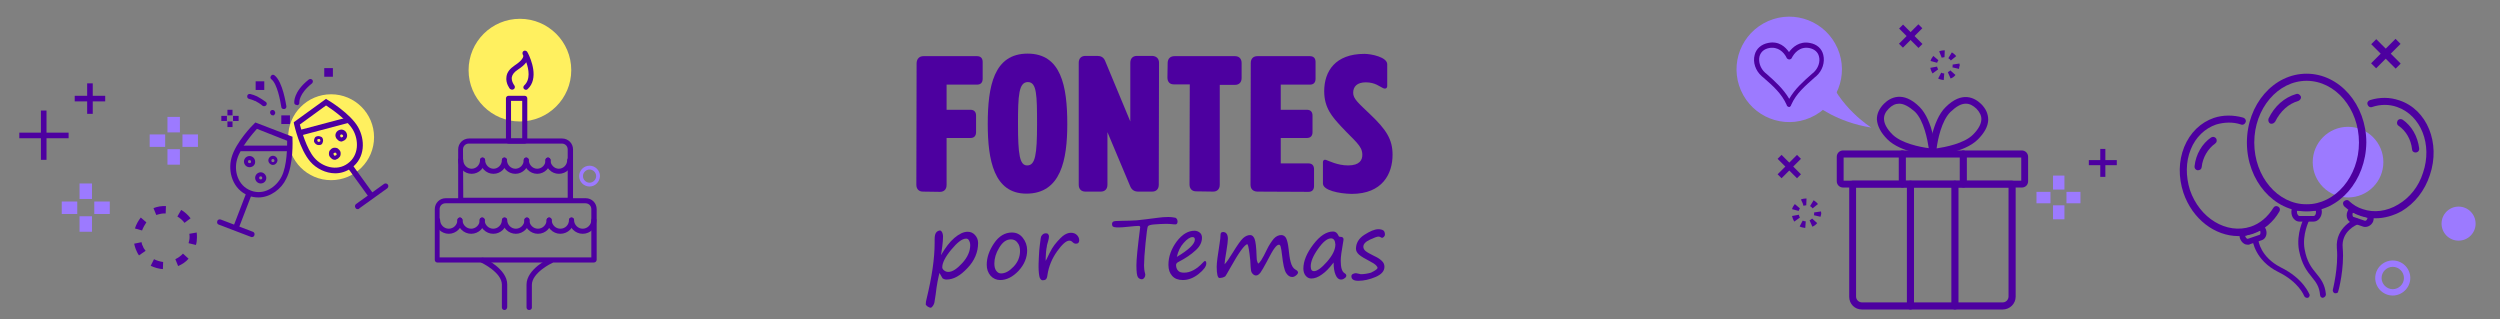<svg xmlns="http://www.w3.org/2000/svg" xmlns:xlink="http://www.w3.org/1999/xlink" id="Layer_3" x="0px" y="0px" viewBox="0 0 983.8 125.6" style="enable-background:new 0 0 983.8 125.6;" xml:space="preserve"><rect x="0" y="0" width="983.8" height="125.6" fill="#808080" stroke="none"/><style type="text/css">	.st0{fill:#FFF05F;}	.st1{fill:#4D00A0;}	.st2{fill:#9C7AFF;}</style><circle class="st0" cx="204.6" cy="27.6" r="20.2"></circle><circle class="st0" cx="130.3" cy="54" r="16.9"></circle><g>	<g>		<rect x="34.3" y="32.8" class="st1" width="2.2" height="12"></rect>	</g>	<g>		<rect x="29.4" y="37.7" class="st1" width="12" height="2.2"></rect>	</g></g><g>	<g>		<rect x="16.1" y="43.5" class="st1" width="2.2" height="19.4"></rect>	</g>	<g>		<rect x="7.6" y="52.2" class="st1" width="19.4" height="2.2"></rect>	</g></g><g>	<g>		<g>			<rect x="89.5" y="43.2" class="st1" width="2" height="2.2"></rect>		</g>		<g>			<rect x="89.5" y="47.8" class="st1" width="2" height="2.2"></rect>		</g>	</g>	<g>		<g>			<rect x="91.7" y="45.6" class="st1" width="2.2" height="2"></rect>		</g>		<g>			<rect x="87.1" y="45.6" class="st1" width="2.2" height="2"></rect>		</g>	</g></g><g>	<path class="st2" d="M232,73.4c-2.2,0-4.1-1.8-4.1-4.1c0-2.2,1.8-4.1,4.1-4.1c2.2,0,4.1,1.8,4.1,4.1C236,71.6,234.2,73.4,232,73.4z   M232,66.7c-1.4,0-2.6,1.2-2.6,2.6s1.2,2.6,2.6,2.6c1.4,0,2.6-1.2,2.6-2.6S233.4,66.7,232,66.7z"></path></g><g>	<g>		<g>			<g>				<path class="st1" d="M101.7,77.7c-1.3,0-2.6-0.2-3.9-0.7c-6.3-2.5-8.2-9.5-6.7-14.9c1.6-6.1,8.6-13.2,8.9-13.4l0.5-0.5l14.6,5.6     v0.7c0,0.5,0.5,10.3-2.5,15.9C110.8,74.3,106.4,77.7,101.7,77.7z M101.1,50.7c-1.6,1.8-6.5,7.4-7.8,12     c-1.3,4.4,0.2,10.3,5.4,12.3s10-1.4,12.1-5.5c2.2-4.3,2.2-11.8,2.2-14.1L101.1,50.7z"></path>			</g>			<g>									<rect x="88.1" y="81.7" transform="matrix(0.359 -0.933 0.933 0.359 -16.105 142.232)" class="st1" width="14.9" height="2.2"></rect>			</g>			<g>				<path class="st1" d="M99.1,93.3c-0.1,0-0.2,0-0.4-0.1l-12.6-4.8c-0.6-0.2-0.8-0.8-0.6-1.4c0.2-0.6,0.8-0.8,1.4-0.6l12.6,4.8     c0.6,0.2,0.8,0.8,0.6,1.4C100,93,99.6,93.3,99.1,93.3z"></path>			</g>		</g>		<g>			<rect x="93.8" y="57.3" class="st1" width="20.1" height="2.2"></rect>		</g>		<g>			<path class="st1" d="M98.2,65.8c-1.3,0-2.2-1.1-2.2-2.2c0-1.3,1.1-2.2,2.2-2.2c1.3,0,2.2,1.1,2.2,2.2    C100.5,64.9,99.4,65.8,98.2,65.8z M98.2,63c-0.4,0-0.6,0.2-0.6,0.6s0.2,0.6,0.6,0.6c0.4,0,0.6-0.2,0.6-0.6S98.5,63,98.2,63z"></path>		</g>		<g>			<path class="st1" d="M102.6,72.2c-1.3,0-2.2-1.1-2.2-2.2c0-1.3,1.1-2.2,2.2-2.2c1.2,0,2.2,1.1,2.2,2.2    C104.8,71.2,103.9,72.2,102.6,72.2z M102.6,69.4c-0.4,0-0.6,0.2-0.6,0.6s0.2,0.6,0.6,0.6c0.4,0,0.6-0.2,0.6-0.6    S102.9,69.4,102.6,69.4z"></path>		</g>		<g>			<path class="st1" d="M107.4,64.9c-0.9,0-1.8-0.8-1.8-1.8c0-0.9,0.8-1.8,1.8-1.8s1.8,0.8,1.8,1.8    C109.1,64.1,108.3,64.9,107.4,64.9z M107.4,62.6c-0.4,0-0.6,0.2-0.6,0.6c0,0.4,0.2,0.6,0.6,0.6s0.6-0.2,0.6-0.6    C108,62.8,107.7,62.6,107.4,62.6z"></path>		</g>	</g>	<g>		<g>			<g>				<path class="st1" d="M131.9,68.2c-3.7,0-7.5-1.9-9.8-4.6c-4.2-4.8-6.3-14.4-6.4-14.8l-0.1-0.7l12.7-9.2l0.6,0.4     c0.4,0.2,8.9,5.3,12,10.7c2.8,4.9,2.9,12.1-2.6,16.1C136.2,67.6,134,68.2,131.9,68.2z M118,49c0.6,2.2,2.6,9.5,5.7,13.1     c3,3.5,8.8,5.5,13.2,2.2c4.4-3.2,4.3-9.2,2-13.2c-2.5-4.2-8.6-8.3-10.6-9.6L118,49z"></path>			</g>			<g>									<rect x="140.8" y="63.7" transform="matrix(0.81 -0.586 0.586 0.81 -14.81 96.612)" class="st1" width="2.2" height="14.9"></rect>			</g>			<g>				<path class="st1" d="M140.8,82.3c-0.4,0-0.7-0.1-0.9-0.5c-0.4-0.5-0.2-1.2,0.2-1.5l11-7.9c0.5-0.4,1.2-0.2,1.5,0.2     c0.4,0.5,0.2,1.2-0.2,1.5l-11,7.9C141.2,82.3,141,82.3,140.8,82.3z"></path>			</g>		</g>		<g>							<rect x="117.4" y="48.7" transform="matrix(0.967 -0.256 0.256 0.967 -8.489 34.234)" class="st1" width="20.1" height="2.2"></rect>		</g>		<g>			<path class="st1" d="M134.4,55.7c-0.4,0-0.8-0.1-1.2-0.4c-0.5-0.4-0.9-0.8-1.1-1.4l0,0c-0.4-1.2,0.4-2.5,1.6-2.8    c1.2-0.4,2.5,0.4,2.8,1.6c0.4,1.2-0.4,2.5-1.6,2.8C134.8,55.6,134.6,55.7,134.4,55.7z M134.4,52.9h-0.1c-0.4,0.1-0.5,0.4-0.4,0.7    l0,0c0,0.1,0.1,0.2,0.2,0.4c0.1,0.1,0.2,0.1,0.5,0c0.4-0.1,0.5-0.4,0.4-0.7C134.8,53,134.6,52.9,134.4,52.9z"></path>		</g>		<g>			<path class="st1" d="M131.8,62.9c-0.4,0-0.8-0.1-1.2-0.4c-0.5-0.4-0.9-0.8-1.1-1.4c-0.1-0.6-0.1-1.2,0.2-1.8    c0.4-0.5,0.8-0.9,1.4-1.1c0.6-0.1,1.2-0.1,1.8,0.2c0.5,0.4,0.9,0.8,1.1,1.4c0.1,0.6,0.1,1.2-0.2,1.8c-0.4,0.5-0.8,0.9-1.4,1.1    C132.1,62.9,131.9,62.9,131.8,62.9z M131.8,60.1h-0.1c-0.1,0-0.2,0.1-0.4,0.2c-0.1,0.1-0.1,0.2,0,0.5l0,0c0,0.1,0.1,0.2,0.2,0.4    c0.1,0.1,0.2,0.1,0.5,0c0.1,0,0.2-0.1,0.4-0.2c0.1-0.1,0.1-0.2,0-0.5c0-0.1-0.1-0.2-0.2-0.4C131.9,60.1,131.9,60.1,131.8,60.1z"></path>		</g>		<g>			<path class="st1" d="M125.4,57.1c-0.8,0-1.5-0.6-1.8-1.3c-0.1-0.5,0-0.9,0.2-1.4c0.2-0.5,0.6-0.7,1.1-0.8c0.5-0.1,0.9,0,1.4,0.2    c0.5,0.2,0.7,0.6,0.8,1.1c0.1,0.5,0,0.9-0.2,1.4c-0.2,0.5-0.6,0.7-1.1,0.8C125.7,57,125.5,57.1,125.4,57.1z M125.4,54.7h-0.1    c-0.1,0-0.2,0.1-0.4,0.2c-0.1,0.1-0.1,0.2,0,0.5c0.1,0.4,0.4,0.5,0.7,0.4c0.1,0,0.2-0.1,0.4-0.2c0.1-0.1,0.1-0.2,0-0.5    c0-0.1-0.1-0.2-0.2-0.4C125.6,54.7,125.5,54.7,125.4,54.7z"></path>		</g>	</g>	<g>		<path class="st1" d="M107.4,45.4c-0.4,0-0.6-0.1-0.8-0.4c0,0,0-0.1-0.1-0.1c-0.4-0.5-0.2-1.1,0.1-1.4c0.5-0.4,1.1-0.2,1.4,0.1   c0.1,0.1,0.1,0.2,0.1,0.2c0.4,0.5,0.2,1.1-0.2,1.4C107.9,45.4,107.6,45.4,107.4,45.4z M103.9,41.8c-0.2,0-0.5-0.1-0.6-0.2   c-0.9-0.8-2-1.4-2.9-1.9h-0.1h-0.1c-0.7-0.4-1.5-0.6-2.2-0.8c-0.6-0.1-0.8-0.7-0.7-1.2c0.1-0.6,0.7-0.8,1.2-0.7   c0.8,0.2,1.8,0.5,2.6,0.9c0,0,0.1,0,0.1,0.1h0.1c1.1,0.6,2.2,1.3,3.3,2.1c0.5,0.4,0.5,0.9,0.1,1.4   C104.5,41.7,104.1,41.8,103.9,41.8z"></path>	</g>	<g>		<path class="st1" d="M111.6,42.9c-0.5,0-0.9-0.4-0.9-0.8c-0.4-2.5-1.6-9.1-3.9-10.9c-0.5-0.4-0.5-0.9-0.1-1.4   c0.4-0.5,0.9-0.5,1.4-0.1c3.2,2.6,4.4,11.2,4.6,12.1c0.1,0.6-0.4,1.1-0.8,1.1C111.7,42.9,111.6,42.9,111.6,42.9z"></path>	</g>	<g>		<path class="st1" d="M116.7,41.3c-0.5,0-0.9-0.4-0.9-0.8c0-0.1-0.5-4.3,5.7-9.2c0.5-0.4,1.1-0.2,1.4,0.1c0.4,0.5,0.2,1.1-0.1,1.4   c-5.3,4.2-5,7.5-5,7.5c0.1,0.6-0.4,1.1-0.8,1.1C116.8,41.3,116.8,41.3,116.7,41.3z"></path>	</g>	<rect x="110.7" y="45.4" class="st1" width="3.4" height="3.4"></rect>	<rect x="100.6" y="32" class="st1" width="3.4" height="3.4"></rect>	<rect x="127.6" y="26.8" class="st1" width="3.4" height="3.4"></rect></g><g>	<path class="st1" d="M64.1,105.9c-1.6-0.1-3.3-0.6-4.8-1.3l1.3-2.6c1.2,0.6,2.3,0.9,3.6,1.1L64.1,105.9z M70.1,104.7L69,102  c1.2-0.6,2.2-1.3,3-2.2l2.2,2C73.1,103.1,71.7,104,70.1,104.7z M54.7,100.5c-0.6-0.8-0.9-1.6-1.3-2.5c-0.2-0.7-0.5-1.4-0.6-2.1  l2.9-0.6c0.1,0.6,0.2,1.1,0.5,1.5c0.2,0.7,0.6,1.3,1.1,1.9L54.7,100.5z M77.1,96.4l-2.9-0.7c0.2-0.8,0.4-1.5,0.4-2.3  c0-0.5,0-0.9-0.1-1.4l2.9-0.5c0.1,0.6,0.1,1.3,0.1,1.9C77.5,94.4,77.4,95.5,77.1,96.4z M55.9,90.7l-2.8-0.8c0.5-1.6,1.3-3,2.3-4.3  l2.2,1.9C57,88.4,56.4,89.4,55.9,90.7z M72.6,87.7c-0.8-1.1-1.8-1.9-2.8-2.5l1.5-2.6c1.4,0.8,2.7,2,3.7,3.3L72.6,87.7z M61.5,84.6  l-1.1-2.7l0,0c1.5-0.6,3.2-0.9,4.9-0.8L65.2,84C64,83.9,62.8,84.2,61.5,84.6L61.5,84.6z"></path></g><g>	<g>		<path class="st1" d="M233.7,103.3h-61.6c-0.6,0-1-0.5-1-1v-20c0-2.4,1.9-4.3,4.3-4.3h55.1c2.4,0,4.3,1.9,4.3,4.3v20   C234.7,102.9,234.3,103.3,233.7,103.3z M173,101.3h59.7v-19c0-1.3-1-2.3-2.3-2.3h-55.1c-1.3,0-2.3,1-2.3,2.3L173,101.3L173,101.3z   "></path>	</g>	<g>		<path class="st1" d="M224.4,79.8h-43.1c-0.6,0-1-0.5-1-1V58.8c0-2.4,1.9-4.3,4.3-4.3h36.6c2.4,0,4.3,1.9,4.3,4.3v20   C225.4,79.4,224.9,79.8,224.4,79.8z M182.3,77.8h41.1v-19c0-1.3-1-2.3-2.3-2.3h-36.6c-1.3,0-2.3,1-2.3,2.3L182.3,77.8L182.3,77.8z   "></path>	</g>	<g>		<path class="st1" d="M206.5,56.5h-6.4c-0.6,0-1-0.5-1-1V38.7c0-0.6,0.5-1,1-1h6.4c0.6,0,1,0.5,1,1v16.8   C207.6,56.1,207.1,56.5,206.5,56.5z M201.1,54.5h4.4V39.7h-4.4V54.5z"></path>	</g>	<g>		<path class="st1" d="M201.5,35.3c-0.3,0-0.6-0.2-0.8-0.3c-0.1-0.1-1.8-2.2-1.4-4.8c0.2-1.8,1.4-3.2,3.3-4.5   c2.6-1.7,3.2-2.9,3.3-3.4c0-0.2,0-0.4,0-0.5c-0.2-0.2-0.2-0.4-0.2-0.4c-0.2-0.5-0.1-1,0.3-1.3c0.4-0.3,1-0.2,1.4,0.2   c0.1,0.1,0.2,0.3,0.4,0.7c1.1,2.2,4.4,9.9-0.2,14.1c-0.4,0.4-1,0.3-1.4-0.1c-0.4-0.4-0.3-1,0.1-1.4c2.5-2.3,1.8-6.3,0.8-9.1   c-0.7,1-1.8,1.9-3.3,2.9c-1.4,0.9-2.2,1.9-2.4,3c-0.2,1.7,1,3.2,1,3.2c0.3,0.4,0.3,1-0.1,1.4C202,35.2,201.8,35.3,201.5,35.3z"></path>	</g>	<g>		<g>			<path class="st1" d="M176.6,92c-2.9,0-5.4-2.4-5.4-5.4c0-0.6,0.5-1,1-1c0.6,0,1,0.5,1,1c0,1.8,1.5,3.4,3.4,3.4    c1.8,0,3.4-1.5,3.4-3.4c0-0.6,0.5-1,1-1s1,0.5,1,1C182,89.6,179.5,92,176.6,92z"></path>		</g>		<g>			<path class="st1" d="M185.4,92c-2.9,0-5.4-2.4-5.4-5.4c0-0.6,0.5-1,1-1s1,0.5,1,1c0,1.8,1.5,3.4,3.4,3.4c1.8,0,3.4-1.5,3.4-3.4    c0-0.6,0.5-1,1-1s1,0.5,1,1C190.8,89.6,188.4,92,185.4,92z"></path>		</g>		<g>			<path class="st1" d="M194.1,92c-2.9,0-5.4-2.4-5.4-5.4c0-0.6,0.5-1,1-1c0.6,0,1,0.5,1,1c0,1.8,1.5,3.4,3.4,3.4    c1.8,0,3.4-1.5,3.4-3.4c0-0.6,0.5-1,1-1c0.6,0,1,0.5,1,1C199.5,89.6,197.1,92,194.1,92z"></path>		</g>		<g>			<path class="st1" d="M203,92c-2.9,0-5.4-2.4-5.4-5.4c0-0.6,0.5-1,1-1c0.6,0,1,0.5,1,1c0,1.8,1.5,3.4,3.4,3.4    c1.8,0,3.4-1.5,3.4-3.4c0-0.6,0.5-1,1-1c0.6,0,1,0.5,1,1C208.4,89.6,205.9,92,203,92z"></path>		</g>		<g>			<path class="st1" d="M211.7,92c-2.9,0-5.4-2.4-5.4-5.4c0-0.6,0.5-1,1-1c0.6,0,1,0.5,1,1c0,1.8,1.5,3.4,3.4,3.4    c1.8,0,3.4-1.5,3.4-3.4c0-0.6,0.5-1,1-1c0.6,0,1,0.5,1,1C217.1,89.6,214.7,92,211.7,92z"></path>		</g>		<g>			<path class="st1" d="M220.5,92c-2.9,0-5.4-2.4-5.4-5.4c0-0.6,0.5-1,1-1c0.6,0,1,0.5,1,1c0,1.8,1.5,3.4,3.4,3.4    c1.9,0,3.4-1.5,3.4-3.4c0-0.6,0.5-1,1-1c0.6,0,1,0.5,1,1C225.9,89.6,223.5,92,220.5,92z"></path>		</g>		<g>			<path class="st1" d="M229.3,92c-2.9,0-5.4-2.4-5.4-5.4c0-0.6,0.5-1,1-1c0.6,0,1,0.5,1,1c0,1.8,1.5,3.4,3.4,3.4    c1.8,0,3.4-1.5,3.4-3.4c0-0.6,0.5-1,1-1c0.6,0,1,0.5,1,1C234.7,89.6,232.3,92,229.3,92z"></path>		</g>	</g>	<g>		<g>			<path class="st1" d="M185.6,68.4c-2.9,0-5.3-2.4-5.3-5.4c0-0.6,0.5-1,1-1s1,0.5,1,1c0,1.8,1.5,3.4,3.3,3.4c1.8,0,3.3-1.5,3.3-3.4    c0-0.6,0.5-1,1-1s1,0.5,1,1C190.9,66,188.5,68.4,185.6,68.4z"></path>		</g>		<g>			<path class="st1" d="M194.2,68.4c-2.9,0-5.3-2.4-5.3-5.4c0-0.6,0.5-1,1-1s1,0.5,1,1c0,1.8,1.5,3.4,3.3,3.4c1.8,0,3.3-1.5,3.3-3.4    c0-0.6,0.5-1,1-1s1,0.5,1,1C199.5,66,197.1,68.4,194.2,68.4z"></path>		</g>		<g>			<path class="st1" d="M202.8,68.4c-2.9,0-5.3-2.4-5.3-5.4c0-0.6,0.5-1,1-1s1,0.5,1,1c0,1.8,1.5,3.4,3.3,3.4c1.8,0,3.3-1.5,3.3-3.4    c0-0.6,0.5-1,1-1s1,0.5,1,1C208.1,66,205.7,68.4,202.8,68.4z"></path>		</g>		<g>			<path class="st1" d="M211.4,68.4c-2.9,0-5.3-2.4-5.3-5.4c0-0.6,0.5-1,1-1s1,0.5,1,1c0,1.8,1.5,3.4,3.3,3.4c1.8,0,3.3-1.5,3.3-3.4    c0-0.6,0.5-1,1-1s1,0.5,1,1C216.7,66,214.3,68.4,211.4,68.4z"></path>		</g>		<g>			<path class="st1" d="M219.9,68.4c-2.9,0-5.3-2.4-5.3-5.4c0-0.6,0.5-1,1-1c0.6,0,1,0.5,1,1c0,1.8,1.5,3.4,3.3,3.4    c1.8,0,3.3-1.5,3.3-3.4c0-0.6,0.5-1,1-1s1,0.5,1,1C225.3,66,222.9,68.4,219.9,68.4z"></path>		</g>	</g>	<g>		<g>			<path class="st1" d="M198.5,122c-0.6,0-1-0.5-1-1v-9c0-4.8-8-8.6-8-8.6c-0.5-0.2-0.7-0.8-0.5-1.4c0.2-0.5,0.8-0.7,1.4-0.5    c0.4,0.2,9.2,4.4,9.2,10.4v9C199.5,121.6,199.1,122,198.5,122z"></path>		</g>		<g>			<path class="st1" d="M208.2,122c-0.6,0-1-0.5-1-1v-9c0-6.1,8.8-10.3,9.2-10.4c0.5-0.2,1.1,0,1.4,0.5c0.2,0.5,0,1.1-0.5,1.4l0,0    c-0.1,0-8,3.8-8,8.6v9C209.3,121.6,208.8,122,208.2,122z"></path>		</g>	</g></g><g>	<g>		<g>			<rect x="31.3" y="72.2" class="st2" width="4.9" height="6.1"></rect>		</g>		<g>			<rect x="31.3" y="85.1" class="st2" width="4.9" height="6.1"></rect>		</g>	</g>	<g>		<g>			<rect x="37.1" y="79.3" class="st2" width="6.1" height="4.9"></rect>		</g>		<g>			<rect x="24.3" y="79.3" class="st2" width="6.1" height="4.9"></rect>		</g>	</g></g><g>	<g>		<g>			<rect x="65.9" y="46" class="st2" width="4.9" height="6.1"></rect>		</g>		<g>			<rect x="65.9" y="58.7" class="st2" width="4.9" height="6.1"></rect>		</g>	</g>	<g>		<g>			<rect x="71.8" y="52.9" class="st2" width="6.1" height="4.9"></rect>		</g>		<g>			<rect x="58.9" y="52.9" class="st2" width="6.1" height="4.9"></rect>		</g>	</g></g><circle class="st2" cx="924" cy="63.8" r="13.9"></circle><g>	<g>		<rect x="826.5" y="58.6" class="st1" width="2" height="11"></rect>	</g>	<g>		<rect x="822" y="63" class="st1" width="11" height="2"></rect>	</g></g><g>	<g>					<rect x="932.2" y="19.6" transform="matrix(0.707 -0.707 0.707 0.707 260.15 670.111)" class="st1" width="13.6" height="2.8"></rect>	</g>	<g>					<rect x="937.6" y="14.3" transform="matrix(0.707 -0.707 0.707 0.707 260.125 670.166)" class="st1" width="2.8" height="13.6"></rect>	</g></g><g>	<g>					<rect x="698.8" y="64.4" transform="matrix(0.707 -0.707 0.707 0.707 159.938 517.106)" class="st1" width="10.8" height="2.2"></rect>	</g>	<g>					<rect x="703.1" y="60.1" transform="matrix(0.707 -0.707 0.707 0.707 159.938 517.106)" class="st1" width="2.2" height="10.8"></rect>	</g></g><g>	<g>					<rect x="746.6" y="13" transform="matrix(0.707 -0.707 0.707 0.707 210.245 535.855)" class="st1" width="10.8" height="2.2"></rect>	</g>	<g>					<rect x="750.9" y="8.8" transform="matrix(0.707 -0.707 0.707 0.707 210.225 535.895)" class="st1" width="2.2" height="10.8"></rect>	</g></g><g>	<path class="st1" d="M764.9,31.5c-0.7-0.1-1.5-0.2-2.2-0.6l1.2-2.3c0.4,0.2,0.7,0.3,1.2,0.3L764.9,31.5z M767.6,30.9l-1.1-2.5  c0.4-0.2,0.7-0.4,1-0.7l2,1.8C769,30.2,768.4,30.6,767.6,30.9z M760.5,28.9c-0.2-0.3-0.4-0.7-0.6-1.2c-0.1-0.3-0.2-0.6-0.3-1  l2.7-0.5c0,0.2,0.1,0.3,0.1,0.5c0.1,0.2,0.2,0.4,0.3,0.6L760.5,28.9z M770.9,27.1l-2.6-0.6c0.1-0.2,0.1-0.5,0.1-0.7  c0-0.1,0-0.3,0-0.4l2.7-0.4c0,0.3,0.1,0.5,0.1,0.9C771,26.1,771,26.5,770.9,27.1z M762.3,24.7l-2.6-0.7c0.2-0.7,0.6-1.4,1.1-2  l2,1.7C762.6,24,762.4,24.3,762.3,24.7z M767.7,23.8c-0.2-0.3-0.5-0.6-1-0.9l1.4-2.3c0.6,0.4,1.3,0.9,1.7,1.5L767.7,23.8z   M764.1,22.7l-1-2.5l0,0c0.7-0.3,1.5-0.4,2.2-0.4l-0.1,2.7h-0.1C764.9,22.5,764.4,22.6,764.1,22.7z"></path></g><g>	<path class="st1" d="M710.4,89.7c-0.7-0.1-1.5-0.2-2.2-0.6l1.2-2.3c0.4,0.2,0.7,0.3,1.2,0.3L710.4,89.7z M713.2,89.2l-1.1-2.5  c0.4-0.2,0.7-0.4,1-0.7l2,1.8C714.6,88.4,714,88.9,713.2,89.2z M706.1,87.2c-0.2-0.3-0.4-0.7-0.6-1.2c-0.1-0.3-0.2-0.6-0.3-1  l2.7-0.5c0,0.2,0.1,0.3,0.1,0.5c0.1,0.2,0.2,0.4,0.3,0.6L706.1,87.2z M716.4,85.3l-2.6-0.6c0.1-0.2,0.1-0.5,0.1-0.7  c0-0.1,0-0.3,0-0.4l2.7-0.4c0,0.3,0.1,0.5,0.1,0.9C716.6,84.4,716.6,84.8,716.4,85.3z M707.8,83l-2.6-0.7c0.2-0.7,0.6-1.4,1.1-2  l2,1.7C708.1,82.2,708,82.6,707.8,83z M713.3,82c-0.2-0.3-0.5-0.6-1-0.9l1.4-2.3c0.6,0.4,1.3,0.9,1.7,1.5L713.3,82z M709.7,81  l-0.3-1l-0.7-1.5l0,0c0.7-0.3,1.5-0.4,2.2-0.4l-0.1,2.7h-0.1C710.4,80.8,710,80.9,709.7,81L709.7,81z"></path></g><g>	<path class="st2" d="M723.1,19c4.6,10.5-0.2,22.7-10.7,27.3c-10.5,4.6-22.7-0.2-27.3-10.7c-4.6-10.5,0.2-22.7,10.7-27.3  C706.3,3.7,718.5,8.5,723.1,19z"></path>	<path class="st2" d="M714.4,41.2c0,0,8.3,6.9,22,9c0,0-13.1-8.1-17.6-22L714.4,41.2z"></path></g><g>	<path class="st1" d="M704.1,42.1L704.1,42.1c-0.1,0-0.3,0-0.4-0.1c-0.3-0.1-0.6-0.4-0.6-0.7c-2-4.5-5.3-7.4-9.2-10.8l-0.6-0.5  c-2.5-2.2-3.6-5.5-2.8-8.4c0.6-2.5,2.7-4.2,5.3-4.7c4.3-0.9,6.9,1.7,8.2,3.6c1.4-1.9,4.1-4.4,8.2-3.6l0,0c2.8,0.5,4.7,2.2,5.3,4.7  c0.7,2.9-0.3,6.2-2.8,8.4l-0.5,0.4c-3.8,3.4-7.3,6.3-9.3,10.8c-0.1,0.4-0.3,0.7-0.7,0.9C704.3,42.1,704.2,42.1,704.1,42.1z   M703.2,40.7L703.2,40.7L703.2,40.7z M697.4,18.8c-0.4,0-0.7,0-1.2,0.1c-2,0.4-3.3,1.5-3.8,3.3c-0.5,2.1,0.3,4.7,2.2,6.4l0.6,0.5  c3.4,3,6.6,5.9,8.9,9.8c2.2-3.9,5.5-6.8,9-9.9l0.5-0.4c1.9-1.7,2.8-4.3,2.2-6.4c-0.4-1.7-1.8-2.9-3.8-3.3l0,0  c-3.8-0.7-6,2.1-6.9,3.9c0,0.1-0.1,0.1-0.1,0.2c-0.2,0.2-0.5,0.4-0.9,0.4c-0.3,0-0.6-0.2-0.9-0.4c0,0,0-0.1-0.1-0.2  C702.5,21.5,700.7,18.8,697.4,18.8z"></path></g><g>	<path class="st2" d="M941.6,116.3c-3.8,0-6.9-3.1-6.9-6.9s3.1-6.9,6.9-6.9s6.9,3.1,6.9,6.9S945.3,116.3,941.6,116.3z M941.6,105  c-2.4,0-4.4,2-4.4,4.4c0,2.4,2,4.4,4.4,4.4s4.4-2,4.4-4.4C946,107,944,105,941.6,105z"></path></g><g>	<g>		<g>			<path class="st1" d="M788.1,121.8h-55.4c-2.8,0-5-2.2-5-5V72.5c0-0.7,0.6-1.4,1.4-1.4h62.7c0.7,0,1.4,0.6,1.4,1.4v44.3    C793.2,119.5,790.9,121.8,788.1,121.8z M730.4,73.8v42.9c0,1.3,1.1,2.3,2.3,2.3h55.4c1.3,0,2.3-1.1,2.3-2.3V73.8    C790.5,73.8,730.4,73.8,730.4,73.8z"></path>		</g>		<g>			<path class="st1" d="M795.6,73.8h-70.3c-1.4,0-2.5-1.1-2.5-2.5v-9.6c0-1.4,1.1-2.5,2.5-2.5h70.3c1.4,0,2.5,1.1,2.5,2.5v9.6    C798.1,72.8,797,73.8,795.6,73.8z M725.5,71.1h69.9V62h-69.9V71.1z M795.6,62.1L795.6,62.1L795.6,62.1z"></path>		</g>		<g>			<path class="st1" d="M748.6,73.8c-0.7,0-1.4-0.6-1.4-1.4V60.6c0-0.7,0.6-1.4,1.4-1.4s1.4,0.6,1.4,1.4v11.8    C750,73.3,749.4,73.8,748.6,73.8z"></path>		</g>		<g>			<path class="st1" d="M772.6,73.8c-0.7,0-1.4-0.6-1.4-1.4V60.6c0-0.7,0.6-1.4,1.4-1.4c0.7,0,1.4,0.6,1.4,1.4v11.8    C774,73.3,773.4,73.8,772.6,73.8z"></path>		</g>		<g>			<path class="st1" d="M751.8,121.8c-0.7,0-1.4-0.6-1.4-1.4V72.5c0-0.7,0.6-1.4,1.4-1.4s1.4,0.6,1.4,1.4v47.9    C753.2,121.2,752.6,121.8,751.8,121.8z"></path>		</g>		<g>			<path class="st1" d="M769.3,121.8c-0.7,0-1.4-0.6-1.4-1.4V72.5c0-0.7,0.6-1.4,1.4-1.4c0.7,0,1.4,0.6,1.4,1.4v47.9    C770.6,121.2,770.1,121.8,769.3,121.8z"></path>		</g>	</g>	<g>		<g>			<path class="st1" d="M760.4,61.3h-0.1c-0.5,0-12.4-1.2-17.6-6.5c-2.6-2.6-3.9-5.2-4.1-7.7c-0.1-2.2,0.9-4.4,2.8-6.3    c2.3-2.3,7.4-5.3,14,1.3c5.3,5.3,6.4,17.2,6.5,17.6c0,0.4-0.1,0.7-0.4,1.1C761.1,61.2,760.8,61.3,760.4,61.3z M747.4,40.8    c-1.5,0-2.8,0.6-4.1,1.9c-1.4,1.4-2,2.8-1.9,4.3c0.1,1.8,1.2,3.8,3.3,5.9c3.5,3.5,11,5,14.3,5.4c-0.5-3.3-1.9-10.8-5.4-14.3    C751.2,41.9,749.2,40.8,747.4,40.8z"></path>		</g>		<g>			<path class="st1" d="M760.5,61.3c-0.3,0-0.7-0.1-1-0.4c-0.3-0.3-0.4-0.6-0.4-1.1c0-0.5,1.2-12.4,6.5-17.6    c6.6-6.6,11.6-3.6,14-1.3c1.9,1.9,2.8,3.9,2.8,6.3c-0.1,2.6-1.5,5.1-4.1,7.7c-5.3,5.3-17.2,6.4-17.6,6.5    C760.6,61.3,760.6,61.3,760.5,61.3z M773.6,40.8c-1.9,0-3.8,1.1-6.1,3.3c-3.5,3.5-5,11-5.4,14.3c3.3-0.5,10.8-1.9,14.3-5.4    c2.1-2.1,3.2-4.1,3.3-5.9c0.1-1.5-0.6-2.9-1.9-4.3C776.4,41.5,775.1,40.8,773.6,40.8z"></path>		</g>	</g></g><g>	<g>		<g>			<path class="st1" d="M907.7,83.2c-12.9,0-23.5-12.1-23.5-27.1S894.7,29,907.7,29c12.9,0,23.5,12.1,23.5,27.1    C931,71.1,920.5,83.2,907.7,83.2z M907.7,31.8c-11.3,0-20.6,10.9-20.6,24.3s9.2,24.3,20.6,24.3c11.3,0,20.6-10.9,20.6-24.3    S919,31.8,907.7,31.8z"></path>		</g>		<g>			<path class="st1" d="M893.9,48.7c-0.3,0-0.4,0-0.5-0.1c-0.7-0.3-0.9-1.2-0.7-1.9c2.3-4.9,6.3-8.4,10.9-9.7    c0.8-0.3,1.5,0.3,1.8,0.9c0.3,0.8-0.3,1.5-0.9,1.8c-3.9,1.1-7.1,4-9.2,8.2C895,48.3,894.5,48.7,893.9,48.7z"></path>		</g>		<g>			<path class="st1" d="M910.5,87.2h-5.7c-1.5,0-3.1-1.5-3.1-3.8c0-2.8,2-2.8,2.8-2.8h6.1c0.8,0,3.1,0,3.1,2.8    C913.6,85.7,912,87.2,910.5,87.2z M903.9,82.9c0,0.1,0,0.3,0,0.5c0,1.1,0.7,1.6,0.9,1.6h5.7c0.3,0,0.9-0.4,0.9-1.6    c0-0.4-0.1-0.5-0.1-0.5c-0.1,0-0.5,0-0.8,0h-6.1C904.3,82.9,904,82.9,903.9,82.9z"></path>		</g>		<g>			<path class="st1" d="M914.1,117.2c-0.5,0-1.1-0.4-1.1-1.1c-0.3-3.4-1.6-5-3.2-7c-1.9-2.3-4-5-5.1-10.6c-1.2-6.6,1.9-12.5,2-12.8    c0.3-0.5,0.9-0.8,1.5-0.5c0.5,0.3,0.8,0.9,0.5,1.5c0,0.1-2.8,5.5-1.8,11.3c0.9,5.1,2.8,7.4,4.6,9.6c1.8,2.2,3.4,4.2,3.8,8.2    C915.3,116.5,914.8,117,914.1,117.2C914.3,117.2,914.1,117.2,914.1,117.2z"></path>		</g>	</g>	<g>		<g>			<path class="st1" d="M880.8,92.9c-9.2,0-18.1-6.7-21.6-17.1c-2-6.1-1.9-12.4,0.3-17.9c2.3-5.7,6.5-9.7,11.7-11.5    c3.6-1.2,7.7-1.2,11.6-0.1c0.8,0.3,1.2,1.1,0.9,1.8c-0.3,0.8-1.1,1.2-1.8,0.9c-3.2-1.1-6.7-0.9-9.8,0c-4.4,1.5-8.1,5-10,9.8    c-2,4.9-2,10.6-0.3,16c3.8,11.1,14.4,17.5,23.9,14.4c3.6-1.2,6.7-3.8,8.9-7.4c0.4-0.7,1.2-0.9,1.9-0.5c0.7,0.4,0.9,1.2,0.5,1.9    c-2.4,4.2-6.1,7.3-10.4,8.8C884.8,92.6,882.7,92.9,880.8,92.9z"></path>		</g>		<g>			<path class="st1" d="M864.9,67h-0.1c-0.8-0.1-1.3-0.8-1.2-1.6c0.5-4.7,3-8.9,6.5-11.3c0.7-0.4,1.5-0.3,2,0.4    c0.4,0.7,0.3,1.5-0.4,2c-2.8,2-4.9,5.4-5.3,9.3C866.3,66.6,865.7,67,864.9,67z"></path>		</g>		<g>			<path class="st1" d="M884.6,96.3c-0.5,0-1.1-0.1-1.5-0.4c-0.7-0.4-1.3-1.2-1.6-2c-0.1-0.4-0.5-1.5,0.1-2.4    c0.4-0.5,0.9-0.8,1.5-0.9l5-1.8c0.7-0.3,2.7-0.9,3.6,1.5c0.7,2-0.3,3.8-1.6,4.2l0,0l-4.7,1.6C885.2,96.3,884.9,96.3,884.6,96.3z     M883.5,92.8c0,0.1,0,0.1,0.1,0.3c0.3,0.8,0.9,0.9,0.9,0.9l4.7-1.6c0.1,0,0.5-0.5,0.3-1.3c0-0.1-0.1-0.3-0.1-0.3    c-0.1,0-0.4,0.1-0.5,0.1l-5,1.8C883.8,92.6,883.7,92.8,883.5,92.8z M889.7,93.6L889.7,93.6L889.7,93.6z"></path>		</g>	</g>	<g>		<g>			<path class="st1" d="M934.8,85.9c-2,0-3.9-0.3-5.8-0.9c-2.4-0.8-4.6-2-6.5-3.8c-0.5-0.5-0.7-1.5-0.1-2c0.5-0.5,1.5-0.7,2-0.1    c1.6,1.5,3.4,2.6,5.4,3.2c4.4,1.5,9.4,0.9,13.9-1.8c4.6-2.7,8.1-7.1,9.8-12.5c3.8-11.1-0.8-22.6-10.2-25.9    c-3.1-1.1-6.5-1.1-9.8,0c-0.8,0.3-1.5-0.1-1.8-0.9c-0.3-0.8,0.1-1.5,0.9-1.8c3.9-1.2,7.8-1.2,11.6,0.1    c10.9,3.6,16.3,16.8,12,29.4c-2,6.1-5.9,11.1-11.1,14.2C941.8,84.9,938.3,85.9,934.8,85.9z"></path>		</g>		<g>			<path class="st1" d="M950.5,60c-0.7,0-1.3-0.5-1.3-1.2c-0.4-3.9-2.4-7.3-5.3-9.3c-0.7-0.4-0.8-1.3-0.4-2s1.3-0.8,2-0.4    c3.5,2.4,5.9,6.5,6.5,11.3c0.1,0.8-0.4,1.5-1.2,1.6C950.5,60,950.5,60,950.5,60z"></path>		</g>		<g>			<path class="st1" d="M930.8,89.3c-0.3,0-0.5,0-0.8-0.1l-4.7-1.6l0,0c-1.3-0.4-2.3-2.2-1.6-4.2c0.8-2.4,3-1.8,3.6-1.5l5,1.8    c0.7,0.3,2.4,0.8,1.6,3.4C933.4,88.4,932.1,89.3,930.8,89.3z M926,85.3l4.7,1.6c0.1,0,0.7-0.1,0.9-0.9c0-0.1,0.1-0.3,0.1-0.3    c-0.1,0-0.3-0.1-0.3-0.1l-5-1.8c-0.1,0-0.4-0.1-0.5-0.1c0,0-0.1,0.1-0.1,0.3C925.6,84.8,926,85.3,926,85.3z"></path>		</g>	</g>	<g>		<path class="st1" d="M919.1,115.4c-0.1,0-0.1,0-0.3,0c-0.5-0.1-0.9-0.8-0.8-1.3c0-0.1,2.3-9,1.6-16.4c-0.7-8.5,7.4-11.6,7.4-11.6   c0.5-0.3,1.2,0.1,1.5,0.7c0.3,0.5-0.1,1.2-0.7,1.5l0,0c-0.3,0.1-6.6,2.6-5.9,9.3c0.7,7.8-1.6,16.8-1.8,17.1   C920.2,115.1,919.7,115.4,919.1,115.4z"></path>	</g>	<g>		<path class="st1" d="M907.8,117.2c-0.4,0-0.9-0.3-1.1-0.8c0,0-2-5.4-10.2-9.4c-9.2-4.6-10-12.3-10.1-12.5c0-0.7,0.4-1.2,1.1-1.2   s1.2,0.4,1.2,1.1c0,0.3,0.8,6.7,8.8,10.8c9,4.4,11.2,10.5,11.3,10.6c0.3,0.5-0.1,1.2-0.7,1.5C908.1,117,907.9,117.2,907.8,117.2z"></path>	</g></g><circle class="st2" cx="967.5" cy="88" r="6.7"></circle><g>	<g>		<g>			<rect x="807.9" y="69.1" class="st2" width="4.5" height="5.5"></rect>		</g>		<g>			<rect x="807.9" y="80.8" class="st2" width="4.5" height="5.5"></rect>		</g>	</g>	<g>		<g>			<rect x="813.2" y="75.5" class="st2" width="5.5" height="4.5"></rect>		</g>		<g>			<rect x="801.4" y="75.5" class="st2" width="5.5" height="4.5"></rect>		</g>	</g></g><g>	<path class="st1" d="M363.4,22.1h21.1c1.4,0,2.2,0.8,2.2,2.3v6.6c0,1.5-0.8,2.3-2.2,2.3h-12v9.9h9.4c1.4,0,2.2,0.8,2.2,2.3v6.5  c0,1.5-0.8,2.3-2.2,2.3h-9.4v18.5c0,1.7-1,2.7-2.6,2.7l-6.7-0.1c-1.6,0-2.6-1-2.6-2.7l0.1-47.9C360.8,23.1,361.8,22.1,363.4,22.1z"></path>	<path class="st1" d="M388.7,48.8c0-14.9,2.4-27.7,15.7-27.7c13.2,0,15.6,12.8,15.6,27.7c0,14.1-2.5,27.4-16.1,27.4  C391.1,76.2,388.7,62.9,388.7,48.8z M408.1,48.8c0-11.3-0.1-16.5-3.6-16.5c-3.6,0-3.9,5.2-3.9,16.5c0,12.2,0.7,16.3,3.6,16.3  C407.4,65.1,408.1,61,408.1,48.8z"></path>	<path class="st1" d="M456.1,24.7L456,72.7c0,1.7-1,2.7-2.6,2.7h-5.5c-1.4,0-2.5-0.6-3.1-2l-9-21.4v20.7c0,1.7-1,2.7-2.6,2.7h-6.1  c-1.6,0-2.6-1-2.6-2.7V24.7c0-1.7,1-2.7,2.6-2.7h4.7c1.4,0,2.5,0.5,3.1,2l9.9,23.8V24.7c0-1.7,1-2.7,2.6-2.7h6.1  C455.1,22.1,456.1,23.1,456.1,24.7z"></path>	<path class="st1" d="M462.2,22.1H486c1.6,0,2.6,1,2.6,2.7v5.9c0,1.7-1,2.7-2.6,2.7h-6L480,72.7c0,1.7-1,2.7-2.6,2.7l-6.7-0.1  c-1.6,0-2.6-1-2.6-2.7l0.1-39.4h-6.3c-1.6,0-2.5-1-2.5-2.7l0.1-5.9C459.6,23.1,460.5,22.1,462.2,22.1z"></path>	<path class="st1" d="M492.1,72.7l0.1-47.9c0-1.7,1-2.7,2.6-2.7h20.7c1.4,0,2.2,0.8,2.2,2.3v6.6c0,1.5-0.8,2.3-2.2,2.3H504v9.9h10.3  c1.4,0,2.2,0.8,2.2,2.3v6.5c0,1.5-0.8,2.3-2.2,2.3H504v10h10.9c1.4,0,2.2,0.8,2.2,2.3v6.6c0,1.5-0.8,2.3-2.2,2.3l-20.2-0.1  C493,75.3,492.1,74.3,492.1,72.7z"></path>	<path class="st1" d="M520.6,72.2v-8.4c0-0.6,0.4-1.2,1.4-0.8c0.7,0.2,4.3,2.1,8.5,2.1c4.5,0,5.7-2.1,5.6-4.4  c-0.1-3.4-3-5.2-8.3-10.9c-3.4-3.7-6.7-7.2-6.7-13.9c0-7.9,4.4-14.7,15.8-14.7c2.8,0,9,1.3,9,4.1v8.6c0,0.5-0.4,1.3-1.6,0.8  c-1.2-0.5-3.1-2.3-6.8-2.3c-3.5,0-5,1.7-5,4.1c0,2.4,2,4,6.8,8.6c6.3,6,8.7,9.8,8.7,15.8c0,7.4-3.9,15.4-16.1,15.4  C526.9,76.2,520.6,74.9,520.6,72.2z"></path></g><g>	<path class="st1" d="M369.7,107.4c-0.5,2-1.1,4.8-1.5,8.5l-0.5,3.2c-0.1,0.4-0.3,0.9-0.6,1.3c-0.3,0.4-0.6,0.7-0.9,0.7  c-0.3,0-0.7-0.2-1.2-0.5c-0.4-0.4-0.7-0.6-0.7-0.8c0-0.6,0.1-1.5,0.4-2.5c2-8.3,3.1-15.5,3.1-21.8l0-1.4c0-1.2,0.2-2.1,0.6-2.6  c0.4-0.5,1-0.8,1.5-0.8c0.3,0,0.5,0.2,0.8,0.6c0.2,0.4,0.4,1,0.4,1.8c0,1.1-0.1,2.4-0.3,3.9c-0.3,1.9-0.4,3.1-0.5,3.4  c1.7-2.9,3.4-5.2,5.3-6.8c1.9-1.6,3.6-2.4,5.2-2.4c1.1,0,2.1,0.4,2.9,1.3s1.2,1.9,1.2,3.1c0,3.6-1.4,7-4.2,9.9  c-2.8,3-5.5,4.5-8.2,4.5c-0.7,0-1.2-0.2-1.6-0.5C370.6,108.9,370.2,108.3,369.7,107.4z M380.2,93.9c-1.6,0-3.5,1.5-5.9,4.4  s-3.5,5.2-3.5,6.9c0,0.4,0.2,0.8,0.7,1.2c0.5,0.4,1,0.6,1.7,0.6c1.6,0,3.4-1.2,5.5-3.5s3.1-4.7,3.1-7c0-0.8-0.2-1.4-0.5-1.9  C381.1,94.1,380.6,93.9,380.2,93.9z"></path>	<path class="st1" d="M393.6,110.2c-1.5,0-2.8-0.6-3.8-1.7c-1-1.2-1.5-2.6-1.5-4.3c0-2.9,1-5.7,2.9-8.5c1.9-2.8,4.3-4.2,7-4.2  c1.8,0,3.2,0.7,4.3,2.1c1.1,1.4,1.7,3,1.7,4.9c0,2.9-1.1,5.6-3.4,8.1C398.5,109,396.1,110.2,393.6,110.2z M391.3,103.7  c0,1.1,0.2,2.1,0.7,2.8c0.5,0.7,1.1,1.1,1.9,1.1c1.7,0,3.3-0.9,5-2.7s2.5-3.9,2.5-6.1c0-1.4-0.3-2.5-1-3.3  c-0.6-0.9-1.5-1.3-2.6-1.3c-1.8,0-3.3,1.1-4.6,3.3C391.9,99.6,391.3,101.7,391.3,103.7z"></path>	<path class="st1" d="M411.5,102.7c0.1-0.2,0.2-0.5,0.4-0.8c0.8-1.7,1.5-3.1,2.1-4.1c0.6-1,1.3-1.9,2.1-2.8c0.8-0.9,1.5-1.6,2.1-2.1  c0.6-0.5,1.2-0.8,1.7-1c0.5-0.2,1-0.3,1.5-0.3c1,0,1.8,0.3,2.4,0.9c0.6,0.6,0.9,1.3,0.9,2.1c0,0.3-0.1,0.7-0.3,0.9  c-0.2,0.3-0.6,0.4-1,0.4c-0.5,0-0.9-0.2-1.3-0.6c-0.4-0.4-0.8-0.6-1.3-0.6c-1.2,0-2.8,1.4-4.8,4.2s-3.3,5.9-3.8,9.3  c-0.1,0.9-0.3,1.4-0.6,1.7c-0.3,0.3-0.8,0.4-1.3,0.4c-0.5,0-0.9-0.4-1.2-1.2c-0.2-0.8-0.4-2.2-0.4-4.1c0-0.5,0-1.7,0.1-3.5  c0.1-2.1,0.2-3.8,0.4-5.1c0-0.2,0.1-0.7,0.2-1.5c0.1-0.9,0.2-1.5,0.3-1.8c0.1-0.3,0.4-0.6,0.7-0.9c0.4-0.3,0.8-0.4,1.2-0.4  c0.4,0,0.7,0.1,0.9,0.4c0.2,0.3,0.3,0.5,0.3,0.8c0,0.4-0.1,1.1-0.3,1.8c-0.3,0.9-0.4,1.5-0.5,1.8c0,0.4-0.1,0.8-0.2,1.2  c-0.1,0.5-0.2,1.7-0.3,3.8l0,0.6V102.7z"></path>	<path class="st1" d="M437.8,89c-0.1-0.2-0.2-0.5-0.2-0.8c0-0.5,0.2-0.8,0.5-1s1.5-0.3,3.3-0.3c2.2,0,4.2-0.1,6-0.2  c1.8-0.2,4.5-0.5,8.2-1c1.4-0.2,2.7-0.3,4-0.3c0.6,0,1.2,0,1.8,0.1c0.6,0.1,1,0.2,1.2,0.2c0.2,0.1,0.4,0.3,0.6,0.6  c0.1,0.3,0.2,0.6,0.2,0.8c0,0.8-0.3,1.2-0.8,1.2c-0.4,0-0.9,0-1.5-0.1c-0.6-0.1-1.5-0.1-2.6-0.1c-1.1,0-2.5,0.1-4.1,0.2  s-2.5,0.4-2.7,0.8c-0.2,0.4-0.5,2.5-0.9,6.5c-0.4,4-0.6,7-0.6,8.9c0,0.9,0.1,2,0.4,3.1c0,0.2,0.1,0.4,0.1,0.4  c0,0.5-0.1,0.9-0.4,1.3s-0.6,0.6-1,0.6c-0.6,0-1.1-0.3-1.5-0.8c-0.4-0.6-0.6-2.1-0.6-4.7c0-2.4,0.5-7.2,1.4-14.3  c0-0.4,0.1-0.6,0.1-0.6c0-0.4-0.2-0.6-0.6-0.6c-0.7,0-2,0.1-3.8,0.3c-1.9,0.2-3.2,0.3-4,0.3C438.9,89.5,438.1,89.4,437.8,89z"></path>	<path class="st1" d="M474.7,103.7c0,1.1-1,2.5-3,4.1c-2,1.6-4.1,2.4-6.2,2.4c-1.8,0-3.2-0.5-4.2-1.6c-1-1.1-1.5-2.5-1.5-4.4  c0-3.2,1.1-6.2,3.2-9.1c2.2-2.9,4.5-4.3,7.1-4.3c0.8,0,1.5,0.3,2.1,0.8s0.8,1.2,0.8,2c0,1.7-0.8,3.4-2.5,4.9  c-1.7,1.6-3.9,3.1-6.8,4.6c-0.6,0.3-0.9,0.7-0.9,1.2c0,0.9,0.3,1.7,0.8,2.2c0.5,0.6,1.3,0.8,2.4,0.8c2.4,0,4.9-1.3,7.4-4  c0.4-0.4,0.6-0.6,0.8-0.6C474.6,102.8,474.7,103.1,474.7,103.7z M463.1,101.1c4.7-2.8,7.1-5.1,7.1-6.8c0-0.7-0.3-1-0.9-1  c-1,0-2.2,0.8-3.5,2.3C464.5,97,463.6,98.9,463.1,101.1z"></path>	<path class="st1" d="M490.9,96.1c-1,0-3.3,3.1-6.7,9.2c-1.2,2.1-1.8,3.2-2,3.4s-0.5,0.3-1,0.5c-0.5,0.1-0.9,0.2-1.3,0.2  c-0.7,0-1.1-1.5-1.1-4.4c0-1.6,0.4-4.6,1.1-8.9c0.3-1.7,0.4-3,0.4-3.7c0-0.7,0.3-1.1,1-1.1c1.2,0,1.9,0.9,1.9,2.7  c0,0.8-0.2,2.5-0.6,4.9c-0.5,2.8-0.7,4.5-0.7,5.1c0.7-0.7,1.7-2.1,3.1-4.4c1.9-3.1,3.3-5.1,4.2-5.9c0.9-0.8,1.8-1.2,2.8-1.2  c0.7,0,1.3,0.5,1.7,1.5c0.4,1,0.7,3.3,0.8,7c0,0.9,0.1,1.6,0.3,2c0.1,0.4,0.3,0.7,0.3,0.7c0.5,0,1.7-1.8,3.4-5.4  c0.9-1.9,1.9-3.3,2.7-4.3c0.9-1,1.9-1.5,3-1.5c0.9,0,1.6,0.5,2,1.4c0.4,0.9,0.7,2.3,0.9,4.1c0.2,1.9,0.4,3.6,0.8,5.1  c0.4,1.5,1,2.5,1.9,3c0.6,0.3,1,0.7,1,1.1c0,0.4-0.3,0.8-0.8,1.2c-0.5,0.4-1,0.6-1.5,0.6c-0.9,0-1.7-0.5-2.4-1.6  c-0.7-1.1-1.2-3.5-1.6-7.1c-0.2-1.5-0.3-2.5-0.5-3.1c-0.1-0.6-0.4-0.9-0.7-0.9c-0.5,0-1,0.4-1.7,1.3s-1.7,2.7-3.1,5.4  c-1.1,2.1-2,3.6-2.5,4.3c-0.6,0.7-1.1,1.1-1.7,1.1c-0.5,0-0.9-0.2-1.3-0.6c-0.4-0.4-0.6-0.8-0.7-1.4s-0.2-1.9-0.3-4  C491.6,98.7,491.3,96.7,490.9,96.1z"></path>	<path class="st1" d="M524.8,103.3c-1.6,2.1-3.1,3.7-4.6,4.7c-1.5,1.1-2.9,1.6-4.2,1.6c-0.9,0-1.6-0.4-2.2-1.1  c-0.6-0.7-0.9-1.7-0.9-2.8c0-2.9,1.3-6.1,3.9-9.5s5.2-5.1,7.8-5.1c0.9,0,1.6,0.5,2.1,1.6c0.1,0.4,0.4,0.5,0.7,0.5  c0.9,0,1.3,0.3,1.3,1c0,0.3-0.1,0.8-0.2,1.4c-0.6,3.3-0.9,5.6-0.9,7c0,2.7,0.5,4.3,1.5,4.9c0.5,0.3,0.7,0.6,0.7,1  c0,0.3-0.2,0.7-0.7,1c-0.5,0.4-0.9,0.5-1.4,0.5c-0.9,0-1.6-0.6-2.1-1.8C525.1,107.1,524.8,105.4,524.8,103.3z M523.8,93.8  c-1.5,0-3.2,1.4-5.1,4.1c-2,2.8-2.9,5.1-2.9,6.9c0,1.3,0.4,1.9,1.3,1.9c1.2,0,2.9-1.2,5.1-3.7c2.2-2.5,3.3-4.8,3.3-6.8  C525.4,94.6,524.8,93.8,523.8,93.8z"></path>	<path class="st1" d="M542.1,105.5c0-0.7-0.9-1.6-2.7-2.5c-2.3-1.2-3.8-2.1-4.6-2.8s-1.2-1.5-1.2-2.3c0-2.2,1.1-4.1,3.3-5.5  s4-2.2,5.5-2.2c0.9,0,1.6,0.2,2,0.5s0.6,0.9,0.6,1.6c0,0.3-0.1,0.6-0.4,0.9c-0.3,0.2-0.5,0.4-0.7,0.4c-0.1,0-0.4-0.1-0.7-0.3  c-0.4-0.2-0.6-0.2-0.7-0.2c-0.6,0-1.7,0.4-3.4,1.2c-1.7,0.8-2.6,1.7-2.6,2.8c0,0.6,0.3,1.2,0.9,1.7s1.7,1.1,3.3,1.9  c1.3,0.6,2.3,1.2,3,1.9c0.8,0.7,1.1,1.5,1.1,2.4c0,1.7-1.2,3-3.5,4c-2.4,1-4.6,1.5-6.8,1.5c-1.8,0-2.7-0.6-2.7-1.8  c0-0.4,0.2-0.7,0.6-0.9s0.8-0.3,1.2-0.3c0.2,0,0.5,0.1,1,0.2c0.5,0.1,0.8,0.2,0.9,0.2c1.2,0,2.6-0.2,4-0.6  C540.9,106.6,541.8,106.1,542.1,105.5z"></path></g></svg>